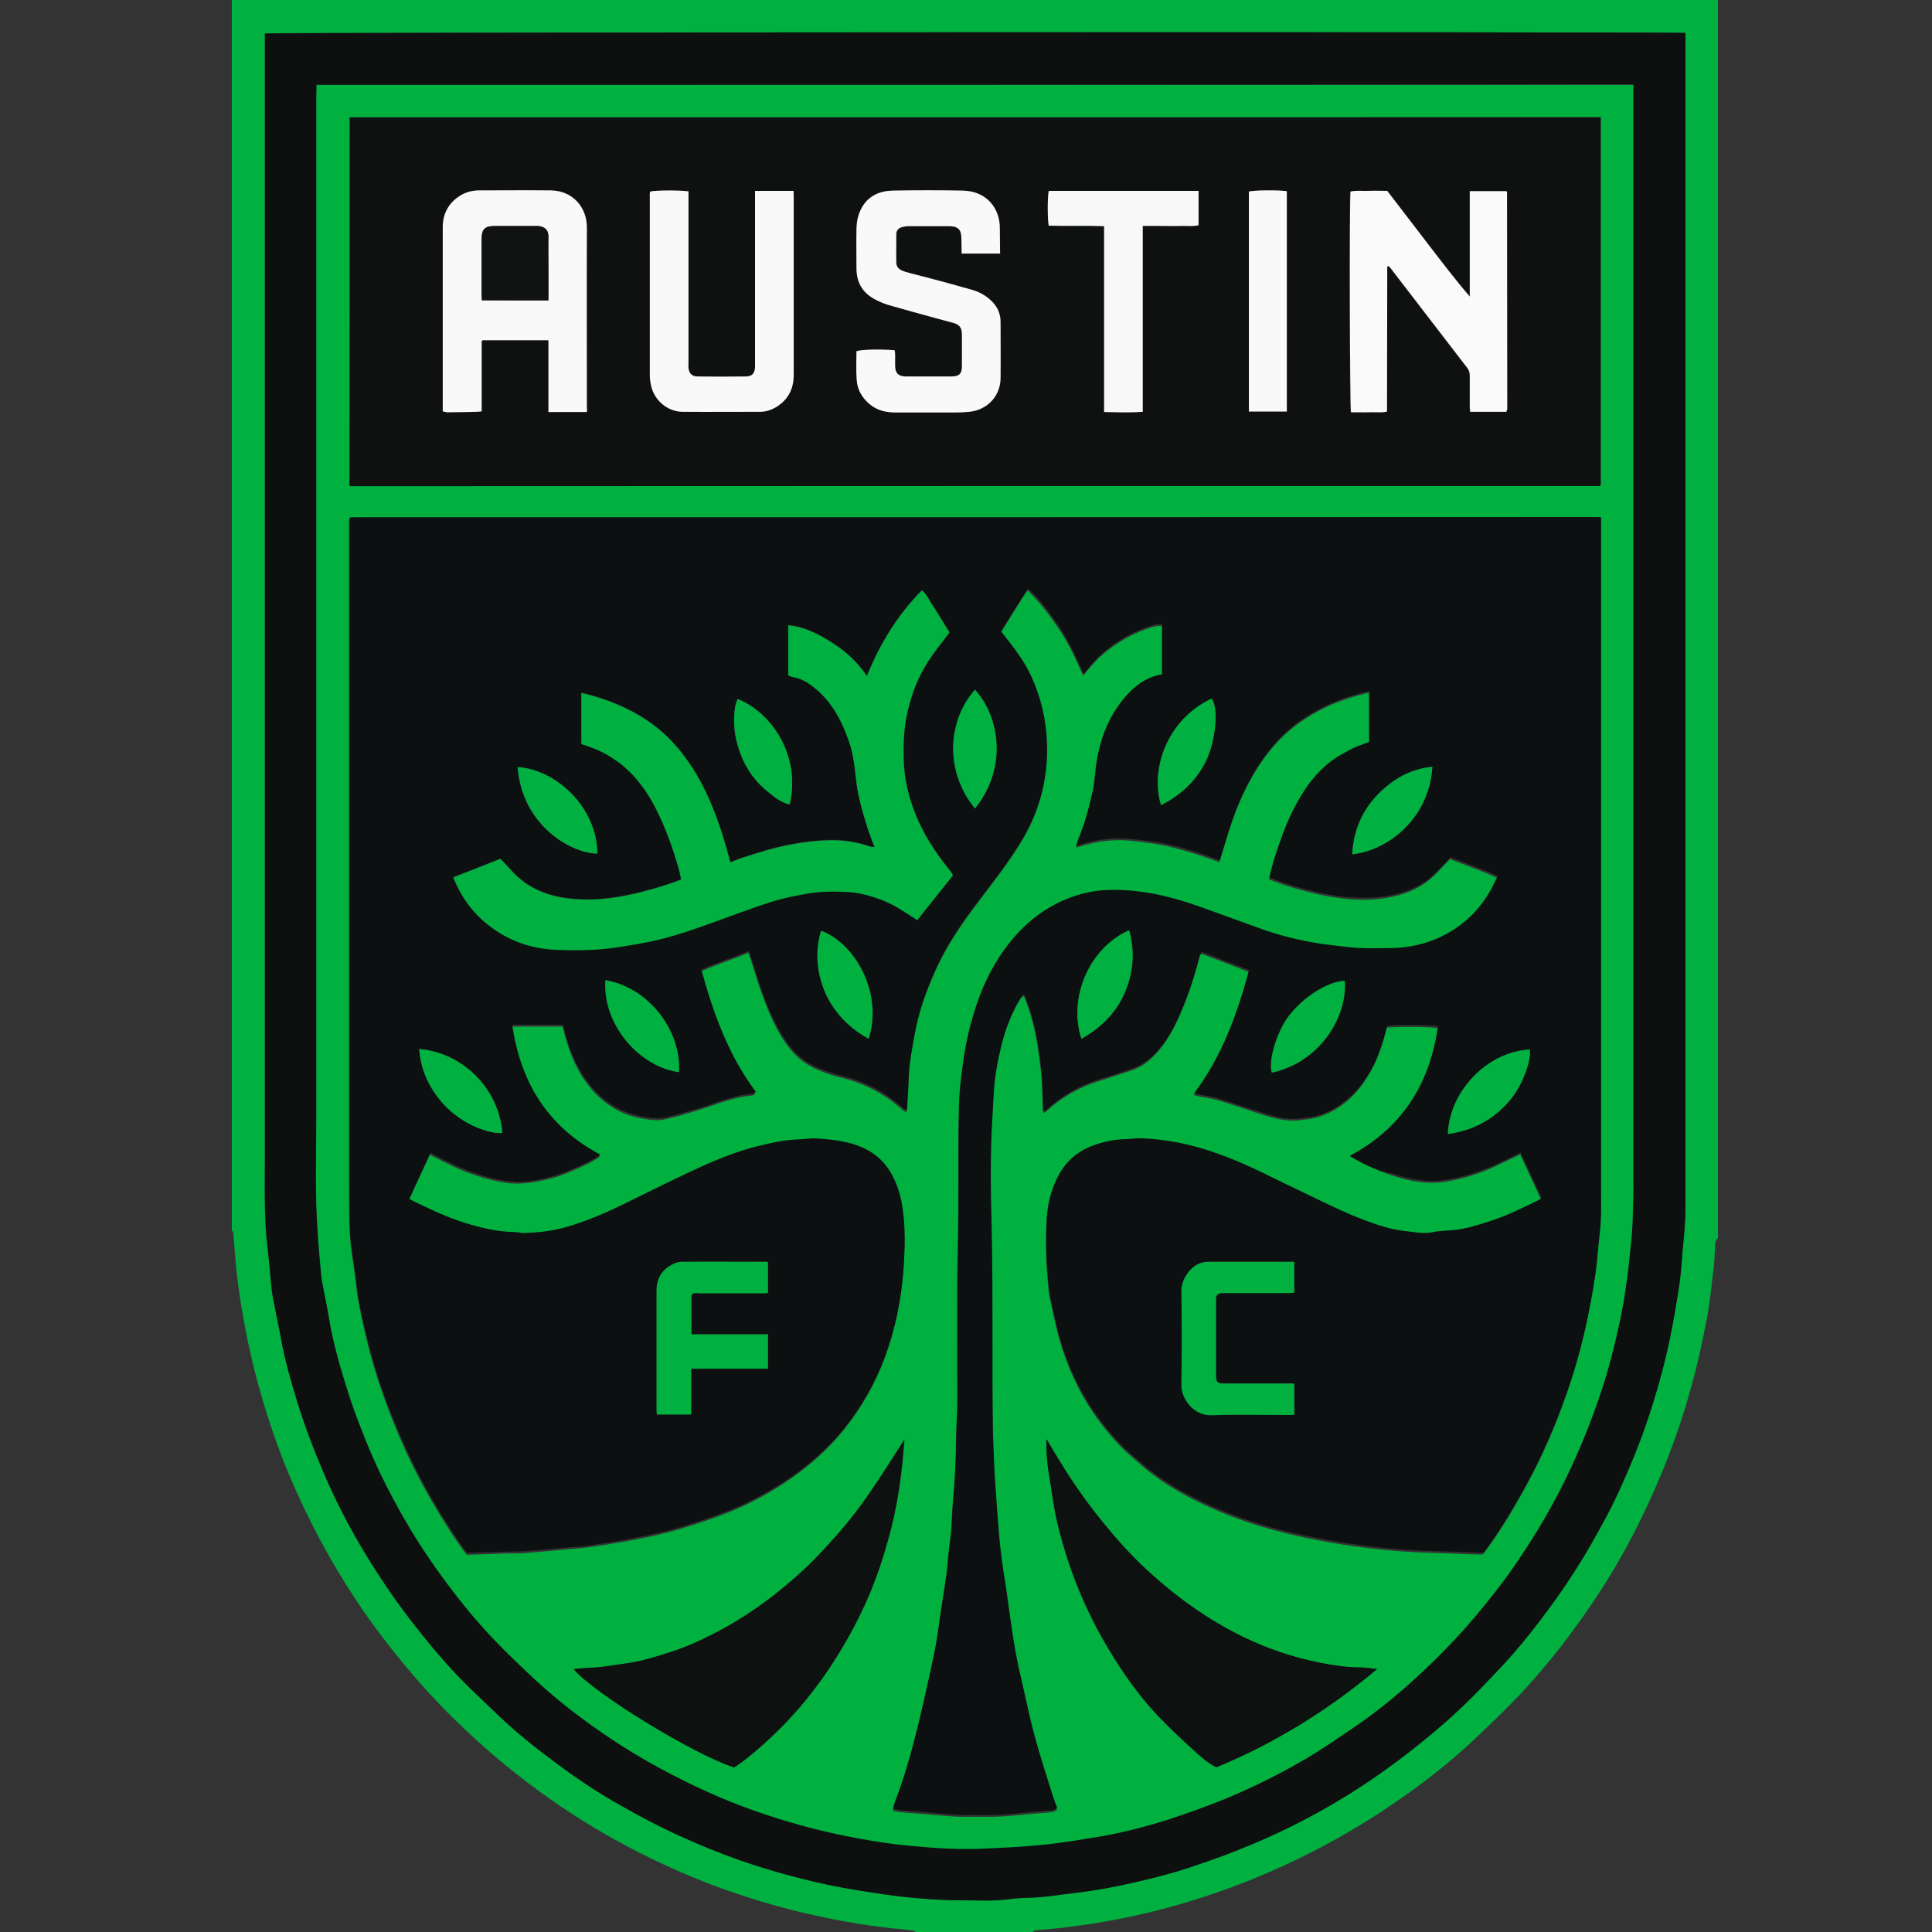 <svg width="50" height="50" viewBox="0 0 50 50" fill="none" xmlns="http://www.w3.org/2000/svg">
<rect x="0" y="0" width="50" height="50" fill="#333333" stroke="none"/>
<g clip-path="url(#clip0)">
<path d="M26.733 50C25.721 50 24.708 50 23.696 50C23.677 49.988 23.659 49.969 23.64 49.963C23.535 49.951 23.424 49.938 23.319 49.926C22.763 49.877 22.22 49.796 21.671 49.691C20.893 49.543 20.133 49.352 19.38 49.111C18.398 48.802 17.453 48.407 16.54 47.944C15.731 47.53 14.953 47.067 14.212 46.542C13.44 45.999 12.718 45.406 12.032 44.758C11.569 44.32 11.131 43.863 10.717 43.381C10.242 42.832 9.803 42.264 9.39 41.671C8.822 40.843 8.322 39.973 7.889 39.071C7.624 38.516 7.377 37.948 7.167 37.361C6.834 36.435 6.568 35.496 6.377 34.533C6.235 33.811 6.123 33.088 6.074 32.36C6.062 32.206 6.049 32.057 6.037 31.903C6.037 31.884 6.012 31.866 6 31.847C6 21.234 6 10.62 6 0C18.818 0 31.642 0 44.46 0C44.46 10.682 44.46 21.357 44.46 32.039C44.392 32.094 44.392 32.175 44.386 32.255C44.374 32.44 44.374 32.625 44.349 32.811C44.3 33.237 44.256 33.663 44.182 34.083C44.071 34.675 43.941 35.268 43.781 35.848C43.441 37.108 42.966 38.318 42.386 39.479C41.99 40.269 41.54 41.023 41.033 41.745C40.508 42.504 39.934 43.221 39.298 43.894C38.94 44.27 38.564 44.628 38.187 44.986C37.539 45.598 36.841 46.147 36.106 46.647C35.297 47.203 34.458 47.691 33.575 48.117C32.686 48.549 31.766 48.907 30.821 49.197C30.179 49.395 29.53 49.555 28.876 49.679C28.487 49.753 28.098 49.815 27.709 49.864C27.407 49.907 27.098 49.926 26.795 49.957C26.771 49.963 26.752 49.988 26.733 50ZM43.62 0.852C43.163 0.821 7.006 0.834 6.852 0.864C6.852 0.939 6.852 1.013 6.852 1.093C6.852 10.743 6.852 20.4 6.852 30.051C6.852 30.81 6.827 31.57 6.926 32.329C6.963 32.625 6.982 32.922 7.013 33.218C7.025 33.329 7.031 33.447 7.056 33.558C7.124 33.922 7.21 34.286 7.272 34.651C7.371 35.206 7.531 35.743 7.692 36.281C7.883 36.904 8.112 37.509 8.371 38.108C8.649 38.763 8.97 39.399 9.334 40.01C9.742 40.701 10.186 41.362 10.68 41.998C11.038 42.461 11.415 42.912 11.816 43.338C12.143 43.69 12.502 44.011 12.847 44.344C13.354 44.832 13.903 45.264 14.471 45.684C14.99 46.067 15.527 46.419 16.083 46.734C16.564 47.005 17.046 47.265 17.552 47.493C18.083 47.734 18.62 47.956 19.17 48.148C19.905 48.401 20.652 48.611 21.411 48.771C21.905 48.876 22.405 48.95 22.905 49.025C23.251 49.074 23.597 49.111 23.943 49.136C24.239 49.16 24.542 49.173 24.838 49.173C25.252 49.173 25.665 49.197 26.085 49.148C26.295 49.123 26.505 49.117 26.715 49.105C27.061 49.092 27.394 49.037 27.734 48.994C28.147 48.944 28.561 48.882 28.969 48.796C29.611 48.66 30.247 48.506 30.87 48.296C31.383 48.129 31.883 47.944 32.377 47.734C33.093 47.438 33.785 47.092 34.452 46.703C35.143 46.302 35.804 45.851 36.44 45.357C36.903 44.999 37.353 44.622 37.779 44.221C38.144 43.881 38.483 43.511 38.829 43.153C39.311 42.64 39.743 42.091 40.157 41.523C40.527 41.016 40.861 40.498 41.175 39.954C41.459 39.467 41.725 38.966 41.953 38.454C42.188 37.935 42.404 37.41 42.589 36.873C42.842 36.139 43.052 35.392 43.213 34.632C43.318 34.15 43.398 33.663 43.466 33.175C43.485 33.064 43.497 32.946 43.503 32.835C43.522 32.65 43.528 32.465 43.546 32.286C43.59 31.934 43.614 31.576 43.614 31.218C43.614 31.032 43.614 30.847 43.614 30.662C43.614 20.789 43.614 10.916 43.614 1.05C43.62 0.994 43.62 0.932 43.62 0.852Z" fill="#00B040"/>
<path d="M43.62 0.852C43.62 0.926 43.62 0.988 43.62 1.056C43.62 10.929 43.62 20.801 43.62 30.668C43.62 30.853 43.62 31.038 43.62 31.224C43.62 31.582 43.59 31.934 43.552 32.292C43.534 32.477 43.528 32.662 43.509 32.841C43.497 32.953 43.484 33.07 43.472 33.181C43.398 33.669 43.318 34.15 43.219 34.638C43.059 35.398 42.849 36.145 42.595 36.879C42.41 37.417 42.194 37.941 41.959 38.46C41.731 38.979 41.459 39.473 41.181 39.96C40.873 40.498 40.533 41.022 40.163 41.529C39.749 42.097 39.317 42.646 38.835 43.159C38.489 43.523 38.15 43.887 37.786 44.227C37.36 44.628 36.909 45.005 36.446 45.363C35.81 45.857 35.149 46.308 34.458 46.709C33.791 47.098 33.093 47.444 32.383 47.74C31.889 47.95 31.383 48.129 30.877 48.302C30.253 48.512 29.617 48.666 28.975 48.802C28.567 48.889 28.154 48.95 27.74 49C27.4 49.037 27.061 49.099 26.721 49.111C26.511 49.117 26.301 49.123 26.091 49.154C25.678 49.21 25.264 49.179 24.844 49.179C24.548 49.179 24.245 49.166 23.949 49.142C23.603 49.117 23.251 49.08 22.912 49.031C22.411 48.956 21.911 48.882 21.417 48.777C20.658 48.611 19.911 48.407 19.176 48.154C18.627 47.962 18.089 47.74 17.558 47.499C17.058 47.271 16.57 47.012 16.089 46.74C15.527 46.425 14.99 46.073 14.477 45.69C13.915 45.277 13.36 44.844 12.854 44.35C12.508 44.017 12.156 43.69 11.822 43.344C11.421 42.918 11.044 42.467 10.686 42.004C10.192 41.368 9.748 40.708 9.34 40.016C8.982 39.405 8.661 38.769 8.377 38.114C8.124 37.515 7.889 36.904 7.698 36.287C7.531 35.749 7.377 35.212 7.278 34.657C7.21 34.292 7.13 33.928 7.062 33.564C7.043 33.453 7.031 33.335 7.019 33.224C6.988 32.928 6.969 32.632 6.932 32.335C6.84 31.576 6.858 30.816 6.858 30.057C6.858 20.406 6.858 10.749 6.858 1.099C6.858 1.025 6.858 0.945 6.858 0.871C7.006 0.834 43.157 0.821 43.62 0.852ZM8.192 2.198C8.192 2.291 8.192 2.371 8.192 2.445C8.192 11.243 8.192 20.048 8.192 28.847C8.192 29.865 8.155 30.884 8.229 31.897C8.254 32.218 8.284 32.545 8.309 32.866C8.315 32.965 8.328 33.07 8.346 33.169C8.402 33.483 8.476 33.798 8.525 34.12C8.63 34.749 8.809 35.367 9.001 35.972C9.149 36.441 9.328 36.898 9.513 37.361C9.797 38.059 10.137 38.719 10.513 39.368C10.828 39.917 11.186 40.442 11.569 40.955C11.958 41.479 12.372 41.98 12.823 42.449C13.168 42.807 13.533 43.153 13.897 43.492C14.169 43.745 14.447 43.986 14.743 44.208C15.354 44.684 15.996 45.122 16.669 45.511C17.237 45.838 17.818 46.135 18.417 46.4C19.065 46.691 19.732 46.925 20.411 47.129C21.244 47.382 22.09 47.555 22.942 47.678C23.319 47.734 23.702 47.765 24.078 47.796C24.387 47.82 24.702 47.833 25.017 47.833C25.27 47.833 25.523 47.82 25.783 47.808C26.036 47.796 26.295 47.789 26.548 47.765C26.814 47.746 27.079 47.722 27.345 47.685C27.684 47.641 28.024 47.586 28.357 47.53C29 47.425 29.629 47.265 30.253 47.067C30.778 46.9 31.296 46.715 31.803 46.499C32.488 46.215 33.155 45.882 33.791 45.505C34.248 45.239 34.68 44.937 35.112 44.641C35.723 44.221 36.291 43.745 36.829 43.239C37.298 42.794 37.748 42.331 38.168 41.837C38.526 41.411 38.866 40.979 39.187 40.522C39.749 39.714 40.243 38.861 40.663 37.966C40.934 37.38 41.175 36.781 41.385 36.169C41.583 35.595 41.743 35.009 41.873 34.416C41.947 34.07 42.021 33.724 42.071 33.372C42.132 32.934 42.182 32.489 42.225 32.051C42.25 31.755 42.256 31.452 42.268 31.156C42.274 30.933 42.274 30.705 42.274 30.483C42.274 23.16 42.274 15.843 42.274 8.521C42.274 6.477 42.274 4.433 42.274 2.383C42.274 2.315 42.274 2.247 42.274 2.18C30.901 2.198 19.559 2.198 8.192 2.198Z" fill="#0E1010"/>
<path d="M8.192 2.198C19.559 2.198 30.901 2.198 42.268 2.198C42.268 2.266 42.268 2.334 42.268 2.402C42.268 4.445 42.268 6.489 42.268 8.539C42.268 15.862 42.268 23.178 42.268 30.501C42.268 30.724 42.275 30.952 42.262 31.174C42.256 31.477 42.25 31.773 42.219 32.07C42.176 32.514 42.133 32.953 42.065 33.391C42.015 33.743 41.947 34.089 41.867 34.434C41.737 35.027 41.577 35.614 41.379 36.188C41.169 36.799 40.928 37.398 40.657 37.985C40.243 38.88 39.743 39.726 39.181 40.541C38.866 40.998 38.52 41.43 38.162 41.856C37.743 42.35 37.298 42.813 36.823 43.258C36.285 43.764 35.717 44.239 35.106 44.659C34.668 44.956 34.236 45.258 33.785 45.523C33.143 45.9 32.482 46.227 31.797 46.518C31.29 46.727 30.772 46.913 30.247 47.086C29.63 47.283 28.994 47.444 28.351 47.549C28.012 47.604 27.678 47.66 27.339 47.703C27.073 47.74 26.808 47.759 26.542 47.783C26.289 47.802 26.036 47.814 25.777 47.827C25.523 47.839 25.264 47.857 25.011 47.851C24.696 47.851 24.387 47.839 24.073 47.814C23.696 47.783 23.313 47.752 22.936 47.697C22.078 47.573 21.232 47.394 20.405 47.147C19.726 46.944 19.059 46.709 18.411 46.419C17.812 46.153 17.231 45.857 16.663 45.53C15.99 45.141 15.354 44.702 14.737 44.227C14.447 43.998 14.163 43.758 13.891 43.511C13.527 43.171 13.162 42.825 12.817 42.467C12.366 41.998 11.952 41.498 11.563 40.973C11.181 40.461 10.829 39.936 10.508 39.386C10.131 38.738 9.791 38.071 9.507 37.38C9.322 36.923 9.143 36.466 8.995 35.99C8.803 35.379 8.624 34.768 8.519 34.138C8.47 33.823 8.396 33.508 8.34 33.187C8.322 33.088 8.309 32.983 8.303 32.885C8.272 32.563 8.241 32.236 8.223 31.915C8.149 30.896 8.186 29.878 8.186 28.865C8.186 20.067 8.186 11.262 8.186 2.463C8.192 2.371 8.192 2.291 8.192 2.198ZM34.933 29.915C35.297 30.137 35.65 30.297 36.026 30.421C36.495 30.575 36.971 30.668 37.465 30.575C37.878 30.501 38.274 30.378 38.656 30.205C38.879 30.1 39.101 29.989 39.342 29.878C39.521 30.267 39.7 30.656 39.885 31.051C39.86 31.069 39.836 31.094 39.811 31.106C39.391 31.304 38.984 31.514 38.539 31.656C38.23 31.755 37.922 31.847 37.601 31.884C37.428 31.903 37.255 31.89 37.088 31.934C36.835 31.995 36.588 31.94 36.347 31.909C36.026 31.872 35.717 31.773 35.415 31.668C34.773 31.44 34.174 31.125 33.562 30.835C33.18 30.656 32.803 30.458 32.414 30.279C31.809 30.001 31.192 29.76 30.537 29.631C30.204 29.563 29.864 29.52 29.518 29.507C29.37 29.501 29.228 29.532 29.08 29.532C28.802 29.538 28.537 29.6 28.284 29.692C27.876 29.834 27.573 30.1 27.37 30.489C27.203 30.816 27.11 31.168 27.086 31.526C27.049 32.1 27.067 32.675 27.123 33.249C27.135 33.36 27.141 33.477 27.166 33.589C27.221 33.866 27.283 34.144 27.351 34.422C27.524 35.107 27.783 35.756 28.16 36.361C28.401 36.744 28.679 37.102 28.994 37.429C29.173 37.614 29.37 37.769 29.561 37.941C29.907 38.238 30.284 38.485 30.685 38.701C31.506 39.145 32.377 39.46 33.291 39.683C33.945 39.843 34.6 39.96 35.267 40.047C35.643 40.096 36.026 40.133 36.403 40.158C36.755 40.183 37.107 40.189 37.452 40.201C37.755 40.214 38.064 40.226 38.354 40.232C38.379 40.22 38.391 40.214 38.397 40.207C38.422 40.176 38.44 40.146 38.465 40.115C38.873 39.559 39.218 38.972 39.545 38.367C39.934 37.639 40.262 36.886 40.533 36.101C40.756 35.472 40.935 34.823 41.071 34.169C41.145 33.823 41.206 33.471 41.262 33.125C41.299 32.866 41.318 32.607 41.348 32.347C41.373 32.107 41.404 31.866 41.416 31.625C41.429 31.409 41.422 31.187 41.422 30.971C41.422 25.179 41.422 19.381 41.422 13.59C41.422 13.54 41.422 13.491 41.422 13.435C41.379 13.429 41.355 13.429 41.33 13.429C30.574 13.429 19.818 13.429 9.063 13.435C9.056 13.435 9.05 13.441 9.05 13.448C9.044 13.454 9.038 13.454 9.032 13.466C9.032 13.528 9.032 13.602 9.032 13.67C9.032 19.289 9.032 24.913 9.032 30.532C9.032 30.896 9.032 31.261 9.038 31.631C9.044 31.829 9.056 32.026 9.075 32.224C9.118 32.576 9.18 32.928 9.217 33.28C9.26 33.663 9.341 34.039 9.427 34.416C9.581 35.095 9.779 35.762 10.026 36.41C10.297 37.133 10.612 37.843 10.989 38.522C11.261 39.016 11.557 39.504 11.878 39.967C11.94 40.059 12.014 40.152 12.076 40.238C12.471 40.226 12.854 40.214 13.236 40.201C13.348 40.201 13.453 40.207 13.564 40.195C13.965 40.164 14.36 40.127 14.755 40.09C14.91 40.078 15.058 40.065 15.212 40.047C15.527 40.004 15.836 39.954 16.151 39.899C16.546 39.825 16.947 39.751 17.336 39.645C17.762 39.528 18.182 39.392 18.602 39.238C19.195 39.022 19.757 38.738 20.282 38.392C20.874 38.003 21.411 37.54 21.856 36.984C22.294 36.435 22.64 35.83 22.887 35.169C23.165 34.422 23.319 33.644 23.375 32.854C23.412 32.354 23.424 31.847 23.35 31.341C23.301 31.014 23.214 30.699 23.048 30.409C22.875 30.112 22.634 29.902 22.325 29.754C21.942 29.575 21.535 29.538 21.121 29.513C20.954 29.501 20.794 29.532 20.627 29.538C20.319 29.544 20.022 29.612 19.726 29.68C19.065 29.828 18.448 30.088 17.843 30.378C17.244 30.656 16.657 30.952 16.064 31.242C15.589 31.471 15.107 31.674 14.601 31.816C14.261 31.909 13.916 31.952 13.57 31.958C13.477 31.958 13.379 31.934 13.286 31.934C12.903 31.928 12.533 31.841 12.168 31.742C11.711 31.613 11.279 31.415 10.847 31.211C10.754 31.168 10.668 31.119 10.575 31.076C10.761 30.668 10.946 30.279 11.125 29.884C11.193 29.921 11.242 29.946 11.292 29.97C11.625 30.143 11.958 30.304 12.316 30.421C12.613 30.52 12.909 30.594 13.218 30.625C13.576 30.656 13.928 30.581 14.274 30.495C14.601 30.409 14.904 30.261 15.206 30.125C15.311 30.075 15.41 30.007 15.527 29.933C14.15 29.205 13.459 28.05 13.243 26.568C13.687 26.568 14.126 26.568 14.558 26.568C14.576 26.648 14.595 26.716 14.613 26.778C14.718 27.167 14.86 27.538 15.076 27.877C15.286 28.204 15.546 28.476 15.885 28.68C16.169 28.853 16.478 28.933 16.799 28.976C16.929 28.995 17.071 29.001 17.201 28.97C17.491 28.908 17.775 28.822 18.059 28.735C18.522 28.593 18.973 28.39 19.466 28.353C19.491 28.353 19.516 28.322 19.547 28.303C18.837 27.352 18.448 26.278 18.139 25.142C18.547 24.957 18.96 24.833 19.368 24.66C19.386 24.722 19.405 24.765 19.423 24.815C19.497 25.055 19.571 25.296 19.652 25.537C19.831 26.056 20.028 26.562 20.343 27.013C20.559 27.322 20.831 27.55 21.177 27.692C21.368 27.772 21.566 27.84 21.77 27.89C22.381 28.038 22.918 28.322 23.381 28.748C23.399 28.76 23.424 28.766 23.455 28.785C23.461 28.742 23.461 28.711 23.467 28.68C23.48 28.439 23.492 28.198 23.505 27.957C23.517 27.581 23.591 27.216 23.653 26.846C23.758 26.247 23.955 25.685 24.202 25.136C24.492 24.488 24.894 23.907 25.32 23.345C25.715 22.82 26.122 22.308 26.456 21.746C26.814 21.147 27.018 20.499 27.073 19.807C27.104 19.406 27.086 19.005 27.012 18.61C26.907 18.035 26.709 17.498 26.369 17.017C26.221 16.8 26.055 16.603 25.894 16.387C26.116 16.029 26.338 15.664 26.592 15.281C26.931 15.602 27.184 15.954 27.431 16.319C27.672 16.683 27.851 17.078 28.03 17.486C28.178 17.319 28.302 17.159 28.45 17.017C28.796 16.702 29.191 16.455 29.63 16.294C29.765 16.245 29.913 16.189 30.068 16.201C30.068 16.64 30.068 17.066 30.068 17.498C29.741 17.554 29.469 17.714 29.241 17.943C28.703 18.486 28.45 19.153 28.351 19.9C28.327 20.116 28.314 20.332 28.265 20.542C28.166 20.974 28.055 21.4 27.876 21.808C27.864 21.845 27.857 21.882 27.851 21.937C28.271 21.802 28.672 21.727 29.086 21.746C29.296 21.752 29.5 21.789 29.71 21.814C30.198 21.869 30.661 22.012 31.124 22.16C31.272 22.209 31.414 22.265 31.556 22.314C31.655 21.987 31.747 21.666 31.852 21.357C32.019 20.869 32.223 20.4 32.494 19.956C32.772 19.505 33.106 19.103 33.526 18.782C34.087 18.356 34.723 18.085 35.427 17.93C35.427 18.375 35.427 18.813 35.427 19.252C35.291 19.301 35.168 19.338 35.044 19.394C34.915 19.449 34.791 19.517 34.674 19.591C34.106 19.925 33.748 20.437 33.458 21.005C33.26 21.394 33.118 21.808 32.982 22.221C32.927 22.394 32.889 22.573 32.84 22.759C33.118 22.87 33.39 22.956 33.661 23.03C34.075 23.148 34.495 23.234 34.927 23.271C35.297 23.302 35.662 23.29 36.032 23.209C36.458 23.117 36.835 22.944 37.15 22.629C37.273 22.506 37.397 22.37 37.526 22.234C37.928 22.394 38.348 22.536 38.749 22.722C38.681 22.851 38.632 22.969 38.57 23.08C38.397 23.395 38.175 23.679 37.891 23.901C37.329 24.358 36.674 24.58 35.958 24.586C35.588 24.586 35.217 24.605 34.847 24.555C34.624 24.531 34.408 24.506 34.186 24.475C33.661 24.395 33.143 24.265 32.643 24.092C32.081 23.895 31.525 23.685 30.963 23.487C30.241 23.234 29.506 23.067 28.728 23.08C28.425 23.086 28.135 23.135 27.851 23.222C27.073 23.469 26.474 23.95 25.999 24.599C25.628 25.099 25.381 25.661 25.196 26.253C25.067 26.673 24.974 27.093 24.918 27.531C24.869 27.89 24.826 28.248 24.814 28.612C24.783 29.847 24.814 31.082 24.783 32.316C24.752 33.638 24.77 34.959 24.77 36.281C24.77 36.608 24.745 36.929 24.739 37.256C24.733 37.793 24.709 38.324 24.659 38.861C24.634 39.127 24.628 39.398 24.61 39.664C24.61 39.683 24.61 39.701 24.604 39.72C24.579 39.911 24.554 40.096 24.536 40.288C24.517 40.442 24.511 40.59 24.492 40.745C24.449 41.059 24.394 41.368 24.35 41.683C24.295 42.041 24.258 42.399 24.184 42.751C24.054 43.381 23.918 44.011 23.764 44.641C23.597 45.32 23.412 45.999 23.159 46.653C23.134 46.715 23.122 46.783 23.103 46.863C23.183 46.876 23.251 46.894 23.319 46.9C23.505 46.919 23.69 46.931 23.869 46.944C24.14 46.968 24.412 46.993 24.684 47.011C24.863 47.024 25.042 47.018 25.221 47.018C25.443 47.018 25.672 47.024 25.894 47.011C26.16 46.999 26.425 46.968 26.691 46.944C26.863 46.931 27.03 46.919 27.203 46.9C27.252 46.894 27.296 46.87 27.351 46.851C27.308 46.721 27.259 46.604 27.221 46.487C27.067 45.993 26.907 45.499 26.771 44.999C26.66 44.603 26.579 44.202 26.487 43.801C26.406 43.455 26.332 43.109 26.264 42.764C26.203 42.418 26.153 42.066 26.104 41.714C26.073 41.504 26.048 41.3 26.017 41.09C25.987 40.856 25.943 40.627 25.913 40.399C25.882 40.164 25.857 39.929 25.838 39.701C25.808 39.337 25.783 38.979 25.758 38.614C25.746 38.417 25.727 38.219 25.721 38.022C25.709 37.688 25.69 37.361 25.684 37.028C25.659 35.317 25.69 33.607 25.653 31.897C25.628 30.921 25.61 29.939 25.672 28.958C25.684 28.735 25.696 28.513 25.709 28.291C25.733 27.883 25.808 27.488 25.906 27.093C26.005 26.686 26.153 26.297 26.363 25.926C26.394 25.877 26.431 25.827 26.468 25.784C26.493 25.796 26.499 25.796 26.505 25.803C26.771 26.432 26.869 27.105 26.944 27.778C26.974 28.093 26.974 28.414 26.987 28.735C26.987 28.754 26.999 28.779 27.012 28.803C27.042 28.785 27.061 28.779 27.073 28.766C27.475 28.396 27.931 28.137 28.45 27.976C28.747 27.883 29.037 27.785 29.333 27.686C29.555 27.605 29.734 27.463 29.895 27.297C30.198 26.982 30.395 26.593 30.568 26.192C30.765 25.729 30.92 25.247 31.043 24.753C31.05 24.728 31.08 24.704 31.099 24.685C31.506 24.839 31.908 24.994 32.315 25.154C32.007 26.297 31.611 27.377 30.895 28.34C30.957 28.359 31 28.371 31.037 28.377C31.185 28.408 31.34 28.421 31.482 28.464C31.821 28.562 32.155 28.68 32.494 28.791C32.84 28.902 33.18 29.019 33.55 29.001C33.637 28.995 33.723 28.976 33.816 28.97C34.044 28.945 34.266 28.871 34.464 28.766C34.921 28.526 35.248 28.149 35.495 27.692C35.68 27.346 35.798 26.97 35.89 26.593C36.285 26.562 37.082 26.574 37.205 26.611C37.002 28.038 36.31 29.186 34.933 29.915ZM9.05 3.038C9.05 6.224 9.05 9.397 9.05 12.577C9.106 12.577 9.149 12.577 9.192 12.577C19.93 12.577 30.661 12.577 41.398 12.571C41.404 12.571 41.41 12.565 41.416 12.559C41.422 12.552 41.429 12.552 41.429 12.546C41.429 9.373 41.429 6.205 41.429 3.032C30.623 3.038 19.843 3.038 9.05 3.038ZM35.637 43.196C35.489 43.177 35.372 43.153 35.254 43.159C34.871 43.159 34.495 43.097 34.118 43.029C33.439 42.893 32.791 42.671 32.167 42.368C31.723 42.152 31.297 41.899 30.889 41.615C30.401 41.276 29.951 40.893 29.518 40.485C29.16 40.146 28.839 39.775 28.53 39.392C28.117 38.886 27.74 38.349 27.401 37.787C27.302 37.62 27.203 37.447 27.079 37.25C27.073 37.602 27.104 37.91 27.154 38.219C27.221 38.614 27.265 39.01 27.357 39.398C27.555 40.238 27.839 41.047 28.222 41.825C28.407 42.208 28.623 42.578 28.845 42.937C29.173 43.461 29.543 43.961 29.963 44.406C30.29 44.752 30.636 45.073 30.988 45.388C31.136 45.523 31.297 45.653 31.476 45.74C32.235 45.431 32.945 45.06 33.637 44.641C34.334 44.215 34.995 43.739 35.637 43.196ZM23.406 37.256C23.091 37.75 22.801 38.213 22.492 38.664C22.103 39.232 21.652 39.757 21.177 40.257C20.831 40.615 20.46 40.948 20.065 41.257C19.559 41.658 19.022 42.004 18.448 42.294C18.09 42.473 17.725 42.64 17.349 42.757C16.966 42.881 16.577 42.998 16.175 43.054C15.885 43.091 15.601 43.153 15.305 43.159C15.151 43.165 15.002 43.183 14.848 43.196C15.391 43.832 17.966 45.406 19.003 45.74C19.201 45.61 19.386 45.462 19.571 45.307C20.022 44.918 20.442 44.499 20.825 44.035C21.134 43.665 21.411 43.27 21.671 42.856C21.979 42.356 22.257 41.831 22.492 41.288C22.689 40.825 22.85 40.343 22.986 39.855C23.109 39.411 23.202 38.96 23.276 38.503C23.307 38.293 23.332 38.077 23.356 37.861C23.375 37.67 23.387 37.478 23.406 37.256Z" fill="#00B140"/>
<path d="M34.933 29.915C36.304 29.186 37.002 28.038 37.218 26.562C37.094 26.525 36.298 26.519 35.903 26.544C35.804 26.92 35.693 27.297 35.507 27.643C35.26 28.093 34.933 28.47 34.476 28.717C34.279 28.822 34.056 28.902 33.828 28.921C33.742 28.927 33.655 28.952 33.562 28.952C33.192 28.976 32.852 28.853 32.507 28.742C32.167 28.637 31.834 28.519 31.494 28.415C31.352 28.371 31.198 28.359 31.049 28.328C31.006 28.322 30.969 28.303 30.907 28.291C31.624 27.334 32.019 26.247 32.328 25.105C31.92 24.951 31.519 24.796 31.111 24.636C31.093 24.66 31.062 24.679 31.056 24.704C30.932 25.198 30.778 25.679 30.58 26.142C30.413 26.544 30.216 26.926 29.907 27.247C29.747 27.414 29.568 27.556 29.345 27.637C29.055 27.741 28.759 27.84 28.462 27.927C27.944 28.087 27.487 28.353 27.086 28.717C27.073 28.729 27.055 28.735 27.024 28.754C27.012 28.729 26.999 28.711 26.999 28.686C26.987 28.365 26.987 28.044 26.956 27.729C26.888 27.056 26.783 26.389 26.517 25.753C26.517 25.747 26.505 25.747 26.48 25.735C26.45 25.778 26.406 25.827 26.375 25.877C26.166 26.241 26.017 26.63 25.919 27.044C25.82 27.439 25.746 27.834 25.721 28.242C25.709 28.464 25.696 28.686 25.684 28.908C25.622 29.884 25.641 30.866 25.666 31.847C25.703 33.558 25.672 35.268 25.696 36.978C25.703 37.312 25.721 37.639 25.733 37.972C25.739 38.17 25.758 38.367 25.77 38.565C25.795 38.929 25.82 39.288 25.851 39.652C25.869 39.886 25.894 40.121 25.925 40.349C25.956 40.584 25.993 40.813 26.03 41.041C26.061 41.251 26.085 41.455 26.116 41.665C26.166 42.017 26.215 42.368 26.277 42.714C26.338 43.06 26.419 43.406 26.499 43.752C26.592 44.153 26.672 44.554 26.783 44.949C26.919 45.45 27.079 45.944 27.234 46.437C27.271 46.555 27.32 46.678 27.363 46.802C27.308 46.82 27.265 46.851 27.215 46.851C27.042 46.87 26.876 46.882 26.703 46.894C26.437 46.919 26.172 46.95 25.906 46.962C25.684 46.975 25.456 46.968 25.233 46.968C25.054 46.968 24.875 46.975 24.696 46.962C24.424 46.944 24.153 46.919 23.881 46.894C23.696 46.882 23.511 46.864 23.331 46.851C23.264 46.845 23.196 46.826 23.115 46.814C23.134 46.734 23.146 46.666 23.171 46.604C23.424 45.95 23.609 45.27 23.776 44.591C23.924 43.968 24.066 43.338 24.196 42.702C24.27 42.35 24.307 41.992 24.363 41.634C24.412 41.319 24.462 41.01 24.505 40.695C24.523 40.547 24.529 40.393 24.548 40.238C24.566 40.047 24.591 39.862 24.616 39.67C24.616 39.652 24.622 39.633 24.622 39.615C24.64 39.349 24.647 39.078 24.671 38.812C24.721 38.281 24.745 37.744 24.752 37.207C24.752 36.88 24.782 36.558 24.782 36.231C24.789 34.91 24.764 33.589 24.795 32.267C24.826 31.032 24.795 29.797 24.826 28.563C24.832 28.204 24.881 27.84 24.931 27.482C24.986 27.05 25.085 26.624 25.209 26.204C25.388 25.611 25.641 25.056 26.011 24.549C26.487 23.901 27.086 23.419 27.863 23.172C28.148 23.08 28.438 23.037 28.74 23.03C29.512 23.018 30.253 23.185 30.975 23.438C31.537 23.636 32.093 23.845 32.655 24.043C33.155 24.222 33.667 24.346 34.198 24.426C34.421 24.457 34.637 24.481 34.859 24.506C35.23 24.555 35.6 24.537 35.971 24.537C36.693 24.531 37.347 24.308 37.903 23.852C38.181 23.623 38.403 23.345 38.582 23.03C38.644 22.919 38.693 22.802 38.761 22.672C38.354 22.487 37.94 22.339 37.539 22.184C37.409 22.32 37.286 22.456 37.162 22.58C36.853 22.895 36.477 23.067 36.045 23.16C35.68 23.24 35.31 23.247 34.939 23.222C34.513 23.191 34.087 23.098 33.674 22.981C33.402 22.907 33.13 22.82 32.852 22.709C32.902 22.524 32.939 22.345 32.994 22.172C33.13 21.759 33.272 21.345 33.47 20.956C33.76 20.388 34.118 19.875 34.686 19.542C34.81 19.474 34.927 19.406 35.057 19.344C35.18 19.289 35.304 19.252 35.44 19.202C35.44 18.77 35.44 18.332 35.44 17.881C34.742 18.041 34.106 18.307 33.538 18.733C33.118 19.054 32.785 19.456 32.507 19.906C32.235 20.345 32.031 20.814 31.864 21.308C31.76 21.616 31.673 21.938 31.568 22.265C31.426 22.215 31.278 22.16 31.136 22.11C30.673 21.956 30.21 21.82 29.722 21.765C29.512 21.74 29.308 21.709 29.098 21.697C28.685 21.678 28.277 21.752 27.863 21.888C27.876 21.839 27.876 21.796 27.888 21.759C28.067 21.351 28.178 20.925 28.277 20.493C28.327 20.283 28.339 20.067 28.364 19.851C28.456 19.11 28.716 18.437 29.253 17.893C29.481 17.665 29.753 17.504 30.08 17.449C30.08 17.017 30.08 16.591 30.08 16.152C29.92 16.14 29.778 16.195 29.642 16.245C29.203 16.405 28.808 16.652 28.462 16.967C28.314 17.103 28.191 17.264 28.043 17.436C27.863 17.029 27.684 16.634 27.444 16.27C27.203 15.905 26.95 15.547 26.604 15.232C26.351 15.609 26.128 15.973 25.906 16.337C26.073 16.553 26.233 16.751 26.382 16.967C26.715 17.449 26.913 17.986 27.024 18.56C27.098 18.962 27.116 19.363 27.086 19.758C27.03 20.45 26.826 21.098 26.468 21.697C26.135 22.265 25.727 22.777 25.332 23.296C24.906 23.858 24.505 24.438 24.215 25.087C23.968 25.636 23.77 26.198 23.665 26.797C23.597 27.167 23.529 27.532 23.517 27.908C23.511 28.149 23.492 28.39 23.48 28.631C23.48 28.661 23.474 28.692 23.467 28.735C23.436 28.717 23.412 28.711 23.393 28.698C22.93 28.272 22.393 27.988 21.782 27.84C21.578 27.791 21.38 27.723 21.189 27.643C20.843 27.501 20.572 27.272 20.355 26.963C20.041 26.513 19.843 26.006 19.664 25.488C19.584 25.247 19.51 25.006 19.436 24.765C19.423 24.716 19.405 24.673 19.38 24.611C18.972 24.784 18.559 24.907 18.151 25.093C18.46 26.223 18.849 27.303 19.559 28.254C19.528 28.272 19.503 28.303 19.479 28.303C18.985 28.34 18.54 28.544 18.071 28.686C17.787 28.773 17.503 28.853 17.213 28.921C17.083 28.952 16.941 28.945 16.811 28.927C16.49 28.884 16.182 28.803 15.898 28.631C15.558 28.427 15.299 28.155 15.089 27.828C14.873 27.488 14.725 27.118 14.626 26.729C14.607 26.661 14.589 26.593 14.57 26.519C14.138 26.519 13.7 26.519 13.255 26.519C13.471 28.001 14.163 29.155 15.54 29.884C15.422 29.958 15.323 30.026 15.218 30.075C14.916 30.211 14.613 30.359 14.286 30.446C13.94 30.538 13.595 30.613 13.23 30.576C12.922 30.551 12.619 30.471 12.329 30.372C11.971 30.254 11.637 30.094 11.304 29.921C11.255 29.896 11.205 29.872 11.137 29.835C10.952 30.236 10.773 30.625 10.588 31.026C10.68 31.076 10.767 31.119 10.859 31.162C11.285 31.366 11.718 31.563 12.181 31.693C12.545 31.798 12.915 31.878 13.298 31.884C13.391 31.884 13.49 31.915 13.582 31.909C13.934 31.897 14.274 31.86 14.613 31.767C15.12 31.625 15.607 31.421 16.077 31.193C16.669 30.903 17.262 30.606 17.855 30.328C18.46 30.044 19.077 29.779 19.738 29.631C20.034 29.563 20.331 29.495 20.64 29.489C20.806 29.483 20.973 29.452 21.134 29.464C21.547 29.489 21.955 29.532 22.337 29.705C22.646 29.847 22.893 30.063 23.06 30.359C23.227 30.65 23.319 30.965 23.362 31.292C23.436 31.798 23.418 32.304 23.387 32.804C23.331 33.595 23.177 34.373 22.899 35.12C22.652 35.781 22.307 36.379 21.868 36.935C21.424 37.497 20.887 37.954 20.294 38.343C19.769 38.689 19.207 38.973 18.614 39.189C18.201 39.337 17.775 39.479 17.349 39.596C16.96 39.701 16.558 39.775 16.163 39.849C15.854 39.911 15.54 39.954 15.225 39.998C15.076 40.022 14.922 40.028 14.768 40.041C14.373 40.078 13.971 40.115 13.576 40.146C13.465 40.152 13.36 40.146 13.249 40.152C12.866 40.164 12.483 40.177 12.088 40.189C12.02 40.096 11.952 40.01 11.89 39.917C11.569 39.448 11.273 38.966 11.001 38.472C10.631 37.793 10.316 37.089 10.038 36.361C9.791 35.706 9.594 35.04 9.439 34.367C9.353 33.99 9.266 33.613 9.229 33.23C9.192 32.879 9.131 32.527 9.087 32.175C9.063 31.977 9.05 31.779 9.05 31.582C9.044 31.218 9.044 30.853 9.044 30.483C9.044 24.864 9.044 19.239 9.044 13.621C9.044 13.553 9.044 13.479 9.044 13.417C9.056 13.405 9.063 13.405 9.063 13.398C9.069 13.392 9.075 13.386 9.075 13.386C19.831 13.386 30.586 13.386 41.342 13.38C41.367 13.38 41.392 13.386 41.435 13.386C41.435 13.442 41.435 13.491 41.435 13.54C41.435 19.332 41.435 25.13 41.435 30.921C41.435 31.137 41.441 31.36 41.429 31.576C41.416 31.817 41.385 32.057 41.361 32.298C41.336 32.557 41.318 32.817 41.274 33.076C41.219 33.428 41.157 33.774 41.083 34.12C40.947 34.774 40.768 35.422 40.546 36.052C40.274 36.83 39.947 37.59 39.558 38.318C39.23 38.923 38.885 39.516 38.477 40.066C38.453 40.096 38.434 40.127 38.409 40.158C38.403 40.17 38.391 40.17 38.366 40.183C38.07 40.17 37.767 40.164 37.465 40.152C37.113 40.14 36.761 40.133 36.415 40.109C36.038 40.084 35.656 40.047 35.279 39.998C34.612 39.911 33.958 39.788 33.303 39.633C32.395 39.411 31.519 39.096 30.698 38.652C30.302 38.435 29.92 38.195 29.574 37.892C29.382 37.725 29.179 37.565 29.006 37.38C28.691 37.052 28.413 36.7 28.172 36.312C27.796 35.713 27.53 35.064 27.363 34.373C27.296 34.095 27.24 33.817 27.178 33.539C27.154 33.428 27.147 33.311 27.135 33.2C27.079 32.625 27.061 32.051 27.098 31.477C27.123 31.119 27.215 30.767 27.382 30.44C27.586 30.051 27.888 29.791 28.296 29.643C28.555 29.55 28.814 29.489 29.092 29.483C29.24 29.483 29.382 29.452 29.531 29.458C29.87 29.47 30.21 29.514 30.549 29.581C31.204 29.717 31.821 29.952 32.426 30.23C32.809 30.409 33.192 30.606 33.575 30.785C34.186 31.076 34.791 31.39 35.427 31.619C35.73 31.73 36.038 31.823 36.359 31.86C36.6 31.884 36.847 31.94 37.1 31.884C37.267 31.847 37.44 31.854 37.613 31.835C37.934 31.804 38.243 31.705 38.551 31.607C38.996 31.465 39.41 31.255 39.823 31.057C39.848 31.045 39.873 31.02 39.897 31.002C39.712 30.606 39.533 30.217 39.354 29.828C39.113 29.946 38.891 30.057 38.669 30.156C38.286 30.328 37.891 30.452 37.477 30.526C36.983 30.619 36.508 30.526 36.038 30.372C35.656 30.304 35.297 30.137 34.933 29.915ZM22.634 21.925C22.584 21.913 22.566 21.913 22.547 21.907C22.202 21.789 21.843 21.728 21.485 21.734C21.158 21.74 20.831 21.777 20.504 21.839C20.047 21.919 19.608 22.061 19.17 22.203C19.084 22.234 18.997 22.271 18.904 22.308C18.83 22.055 18.769 21.82 18.695 21.586C18.503 20.987 18.269 20.406 17.929 19.875C17.608 19.375 17.219 18.943 16.719 18.616C16.25 18.307 15.731 18.103 15.188 17.955C15.144 17.943 15.095 17.937 15.046 17.924C15.046 18.375 15.046 18.807 15.046 19.239C15.07 19.245 15.083 19.258 15.101 19.264C15.595 19.412 16.021 19.672 16.373 20.042C16.626 20.308 16.824 20.61 16.984 20.937C17.237 21.444 17.429 21.975 17.577 22.518C17.596 22.592 17.608 22.672 17.626 22.753C17.299 22.888 16.978 22.981 16.651 23.061C16.28 23.16 15.91 23.228 15.533 23.259C15.243 23.284 14.947 23.277 14.657 23.234C14.119 23.16 13.656 22.962 13.28 22.567C13.168 22.45 13.064 22.339 12.952 22.215C12.545 22.376 12.144 22.537 11.73 22.697C11.946 23.216 12.249 23.636 12.681 23.963C13.175 24.339 13.743 24.531 14.354 24.568C14.922 24.599 15.49 24.586 16.052 24.494C16.317 24.451 16.589 24.407 16.855 24.352C17.404 24.234 17.935 24.049 18.466 23.858C18.96 23.679 19.448 23.494 19.948 23.333C20.25 23.234 20.572 23.172 20.887 23.117C21.232 23.055 21.584 23.061 21.936 23.074C22.066 23.08 22.202 23.098 22.331 23.129C22.696 23.216 23.047 23.352 23.362 23.561C23.486 23.648 23.616 23.728 23.739 23.802C24.048 23.413 24.35 23.03 24.659 22.648C24.647 22.617 24.634 22.592 24.616 22.561C24.604 22.543 24.585 22.524 24.566 22.499C24.215 22.055 23.906 21.586 23.69 21.055C23.511 20.604 23.399 20.135 23.387 19.653C23.375 19.289 23.387 18.931 23.455 18.566C23.548 18.048 23.727 17.566 24.011 17.122C24.177 16.862 24.375 16.621 24.573 16.356C24.505 16.245 24.431 16.121 24.35 15.998C24.27 15.874 24.202 15.745 24.116 15.627C24.035 15.51 23.986 15.368 23.856 15.269C23.233 15.905 22.776 16.64 22.436 17.486C22.183 17.115 21.887 16.85 21.541 16.628C21.195 16.405 20.831 16.214 20.399 16.171C20.399 16.615 20.399 17.041 20.399 17.467C20.448 17.486 20.497 17.504 20.541 17.517C20.714 17.548 20.862 17.634 21.004 17.733C21.492 18.091 21.763 18.591 21.961 19.147C22.072 19.462 22.115 19.801 22.152 20.135C22.195 20.573 22.319 20.993 22.449 21.407C22.498 21.579 22.566 21.74 22.634 21.925ZM17.892 33.521C17.948 33.447 18.015 33.465 18.077 33.465C18.627 33.465 19.176 33.465 19.732 33.465C19.781 33.465 19.831 33.459 19.88 33.459C19.88 33.187 19.88 32.928 19.88 32.669C19.862 32.662 19.849 32.65 19.837 32.65C19.108 32.65 18.38 32.65 17.645 32.65C17.571 32.65 17.491 32.675 17.429 32.706C17.151 32.848 16.997 33.064 16.997 33.385C16.997 34.428 16.997 35.472 16.997 36.515C16.997 36.546 17.003 36.577 17.009 36.602C17.305 36.602 17.589 36.602 17.892 36.602C17.892 36.206 17.892 35.818 17.892 35.416C18.565 35.416 19.219 35.416 19.88 35.416C19.88 35.114 19.88 34.83 19.88 34.527C19.213 34.527 18.559 34.527 17.898 34.527C17.892 34.181 17.892 33.842 17.892 33.521ZM33.495 32.662C33.464 32.656 33.445 32.65 33.427 32.65C32.71 32.65 31.994 32.65 31.272 32.65C31.222 32.65 31.173 32.656 31.124 32.669C30.802 32.749 30.58 33.113 30.58 33.397C30.586 34.212 30.593 35.027 30.58 35.836C30.574 36.188 30.889 36.639 31.364 36.62C32.025 36.596 32.686 36.614 33.346 36.614C33.396 36.614 33.445 36.608 33.501 36.608C33.501 36.336 33.501 36.077 33.501 35.805C33.464 35.805 33.433 35.799 33.402 35.799C33.025 35.799 32.649 35.799 32.266 35.799C32.062 35.799 31.858 35.799 31.648 35.799C31.519 35.799 31.482 35.756 31.476 35.626C31.476 35.521 31.476 35.422 31.476 35.317C31.476 34.768 31.476 34.212 31.476 33.663C31.476 33.589 31.469 33.514 31.55 33.477C31.593 33.459 31.648 33.459 31.698 33.459C32.247 33.459 32.803 33.459 33.352 33.459C33.402 33.459 33.451 33.453 33.501 33.447C33.495 33.187 33.495 32.928 33.495 32.662ZM25.233 20.925C26.073 19.888 25.882 18.56 25.233 17.85C24.554 18.61 24.412 19.919 25.233 20.925ZM30.049 20.838C30.568 20.573 30.969 20.209 31.216 19.684C31.463 19.171 31.544 18.326 31.358 18.079C30.197 18.616 29.753 19.931 30.049 20.838ZM20.436 20.82C20.738 19.542 19.948 18.43 19.09 18.085C18.991 18.27 18.96 18.739 19.047 19.11C19.164 19.647 19.423 20.11 19.843 20.462C20.022 20.61 20.195 20.771 20.436 20.82ZM10.847 27.149C10.872 27.532 10.989 27.871 11.18 28.18C11.452 28.624 11.835 28.958 12.316 29.168C12.582 29.285 12.872 29.341 13.002 29.316C12.909 28.174 11.971 27.241 10.847 27.149ZM37.471 29.347C38.132 29.26 38.663 28.964 39.082 28.47C39.397 28.1 39.644 27.42 39.589 27.161C38.49 27.217 37.508 28.242 37.471 29.347ZM34.995 22.11C35.921 22.012 36.989 21.184 37.069 19.844C36.588 19.888 36.18 20.091 35.828 20.4C35.31 20.838 35.032 21.407 34.995 22.11ZM15.669 25.364C15.589 26.494 16.534 27.599 17.571 27.748C17.614 27.167 17.361 26.538 16.947 26.087C16.602 25.716 16.188 25.463 15.669 25.364ZM34.803 25.383C34.371 25.395 33.748 25.784 33.365 26.278C33.05 26.68 32.815 27.451 32.914 27.76C34.149 27.494 34.871 26.334 34.803 25.383ZM13.397 19.851C13.502 21.332 14.743 22.086 15.459 22.092C15.453 20.894 14.397 19.919 13.397 19.851ZM27.987 26.883C28.5 26.599 28.889 26.21 29.111 25.685C29.333 25.167 29.376 24.623 29.222 24.074C28.197 24.525 27.635 25.815 27.987 26.883ZM22.48 26.883C22.85 25.747 22.177 24.438 21.251 24.086C20.979 24.932 21.245 26.21 22.48 26.883Z" fill="#0D1010"/>
<path d="M9.05 3.038C19.843 3.038 30.63 3.038 41.422 3.038C41.422 6.211 41.422 9.379 41.422 12.552C41.422 12.552 41.416 12.559 41.41 12.565C41.404 12.571 41.398 12.577 41.392 12.577C30.654 12.577 19.923 12.577 9.186 12.583C9.143 12.583 9.1 12.583 9.044 12.583C9.05 9.397 9.05 6.23 9.05 3.038ZM38.984 10.657C38.99 10.632 38.996 10.614 38.996 10.595C38.996 8.718 38.996 6.841 38.99 4.964C38.99 4.958 38.984 4.952 38.977 4.952C38.971 4.946 38.965 4.946 38.965 4.946C38.656 4.946 38.348 4.946 38.026 4.946C38.026 5.859 38.026 6.767 38.026 7.675C37.644 7.224 37.298 6.773 36.946 6.316C36.594 5.853 36.242 5.396 35.89 4.939C35.717 4.939 35.563 4.933 35.409 4.939C35.248 4.946 35.094 4.921 34.939 4.958C34.908 5.211 34.921 10.533 34.952 10.669C35.106 10.669 35.254 10.669 35.409 10.669C35.563 10.663 35.724 10.688 35.872 10.657C35.878 10.638 35.884 10.632 35.884 10.626C35.884 9.391 35.89 8.156 35.89 6.915C35.89 6.909 35.896 6.903 35.896 6.897C35.903 6.891 35.909 6.891 35.915 6.884C35.927 6.891 35.946 6.897 35.958 6.915C36.631 7.786 37.298 8.663 37.971 9.533C38.014 9.595 38.026 9.657 38.026 9.731C38.026 10.002 38.026 10.268 38.026 10.54C38.026 10.583 38.039 10.626 38.039 10.657C38.372 10.657 38.675 10.657 38.984 10.657ZM15.188 10.663C15.188 10.614 15.194 10.577 15.194 10.54C15.194 8.99 15.194 7.44 15.194 5.884C15.194 5.378 14.836 4.939 14.255 4.933C13.638 4.927 13.027 4.933 12.409 4.933C12.236 4.933 12.069 4.976 11.915 5.069C11.613 5.254 11.464 5.532 11.464 5.884C11.464 7.422 11.464 8.959 11.464 10.496C11.464 10.546 11.464 10.595 11.464 10.651C11.514 10.657 11.551 10.675 11.588 10.675C11.835 10.669 12.088 10.669 12.335 10.663C12.378 10.663 12.421 10.657 12.471 10.651C12.471 10.039 12.471 9.434 12.471 8.835C12.471 8.829 12.477 8.823 12.483 8.823C12.489 8.817 12.489 8.817 12.495 8.811C13.057 8.811 13.619 8.811 14.2 8.811C14.2 9.434 14.2 10.046 14.2 10.669C14.533 10.663 14.854 10.663 15.188 10.663ZM25.882 6.563C25.882 6.335 25.882 6.125 25.882 5.915C25.888 5.409 25.554 4.946 24.924 4.933C24.319 4.921 23.721 4.921 23.115 4.933C22.646 4.939 22.362 5.174 22.226 5.563C22.183 5.68 22.171 5.81 22.171 5.94C22.165 6.273 22.171 6.606 22.171 6.94C22.171 7.323 22.344 7.601 22.689 7.767C22.788 7.817 22.887 7.86 22.992 7.891C23.393 8.008 23.801 8.119 24.208 8.23C24.363 8.274 24.517 8.311 24.671 8.354C24.838 8.403 24.894 8.484 24.9 8.663C24.9 8.934 24.9 9.2 24.9 9.471C24.9 9.675 24.832 9.743 24.622 9.743C24.233 9.743 23.838 9.743 23.449 9.743C23.443 9.743 23.436 9.743 23.43 9.743C23.258 9.737 23.177 9.657 23.171 9.478C23.165 9.373 23.171 9.274 23.171 9.169C23.171 9.132 23.165 9.095 23.159 9.064C22.757 9.033 22.307 9.045 22.171 9.089C22.171 9.336 22.158 9.583 22.177 9.836C22.195 10.089 22.313 10.299 22.51 10.459C22.708 10.626 22.936 10.675 23.189 10.675C23.702 10.675 24.215 10.675 24.727 10.675C24.85 10.675 24.968 10.669 25.091 10.657C25.554 10.614 25.894 10.256 25.9 9.792C25.906 9.305 25.906 8.817 25.9 8.329C25.9 8.088 25.795 7.897 25.616 7.743C25.48 7.625 25.32 7.545 25.147 7.496C24.776 7.391 24.412 7.292 24.042 7.193C23.838 7.138 23.634 7.088 23.43 7.033C23.319 7.002 23.208 6.946 23.202 6.804C23.196 6.557 23.196 6.304 23.202 6.057C23.202 5.971 23.251 5.909 23.331 5.884C23.393 5.866 23.455 5.853 23.517 5.853C23.863 5.853 24.208 5.853 24.554 5.853C24.807 5.853 24.887 5.934 24.887 6.187C24.887 6.31 24.894 6.44 24.894 6.563C25.221 6.563 25.53 6.563 25.882 6.563ZM16.824 4.958C16.824 5.001 16.818 5.044 16.818 5.088C16.818 6.625 16.818 8.162 16.818 9.7C16.818 9.799 16.83 9.904 16.855 10.002C16.947 10.373 17.281 10.651 17.657 10.657C18.337 10.663 19.016 10.657 19.695 10.657C19.837 10.657 19.973 10.614 20.09 10.533C20.399 10.342 20.541 10.064 20.541 9.7C20.541 8.162 20.541 6.625 20.541 5.088C20.541 5.038 20.535 4.989 20.535 4.939C20.201 4.939 19.874 4.939 19.541 4.939C19.541 5.02 19.541 5.088 19.541 5.162C19.541 6.563 19.541 7.965 19.541 9.373C19.541 9.416 19.541 9.465 19.541 9.508C19.534 9.669 19.466 9.743 19.3 9.743C18.886 9.749 18.466 9.749 18.052 9.743C17.904 9.743 17.83 9.663 17.818 9.521C17.812 9.471 17.818 9.416 17.818 9.366C17.818 7.965 17.818 6.563 17.818 5.156C17.818 5.088 17.818 5.02 17.818 4.952C17.602 4.921 16.966 4.921 16.824 4.958ZM31.019 4.939C29.71 4.939 28.425 4.939 27.141 4.939C27.11 5.125 27.11 5.705 27.141 5.841C27.61 5.853 28.086 5.835 28.574 5.853C28.574 7.465 28.574 9.058 28.574 10.663C28.913 10.669 29.234 10.682 29.574 10.657C29.574 9.045 29.574 7.452 29.574 5.847C29.747 5.847 29.907 5.847 30.068 5.847C30.228 5.847 30.389 5.853 30.549 5.847C30.704 5.841 30.864 5.872 31.019 5.829C31.019 5.532 31.019 5.248 31.019 4.939ZM33.303 10.651C33.303 8.743 33.303 6.847 33.303 4.946C33.05 4.915 32.457 4.921 32.321 4.958C32.321 6.853 32.321 8.743 32.321 10.651C32.649 10.651 32.97 10.651 33.303 10.651Z" fill="#0F1010"/>
<path d="M35.637 43.196C34.995 43.733 34.334 44.209 33.643 44.635C32.951 45.054 32.241 45.425 31.482 45.733C31.303 45.641 31.142 45.517 30.994 45.382C30.642 45.06 30.296 44.739 29.969 44.4C29.543 43.949 29.179 43.455 28.851 42.93C28.623 42.572 28.413 42.202 28.228 41.819C27.845 41.041 27.567 40.232 27.363 39.392C27.271 39.004 27.227 38.608 27.16 38.213C27.104 37.904 27.073 37.596 27.085 37.244C27.203 37.447 27.302 37.614 27.407 37.781C27.746 38.343 28.123 38.88 28.536 39.386C28.845 39.769 29.172 40.14 29.524 40.479C29.95 40.887 30.407 41.27 30.895 41.609C31.303 41.893 31.729 42.146 32.173 42.362C32.797 42.665 33.451 42.887 34.124 43.023C34.495 43.097 34.877 43.159 35.26 43.153C35.371 43.159 35.489 43.184 35.637 43.196Z" fill="#0D1110"/>
<path d="M23.406 37.256C23.387 37.485 23.369 37.67 23.35 37.861C23.325 38.077 23.301 38.287 23.27 38.503C23.202 38.96 23.109 39.411 22.98 39.855C22.844 40.343 22.683 40.825 22.486 41.288C22.257 41.831 21.979 42.356 21.665 42.856C21.411 43.27 21.127 43.659 20.819 44.036C20.442 44.492 20.022 44.919 19.565 45.307C19.38 45.462 19.195 45.616 18.997 45.74C17.96 45.412 15.385 43.832 14.842 43.196C14.996 43.184 15.15 43.165 15.299 43.159C15.589 43.153 15.879 43.091 16.169 43.054C16.577 43.004 16.96 42.881 17.342 42.758C17.725 42.64 18.09 42.473 18.442 42.294C19.016 42.004 19.553 41.652 20.059 41.257C20.448 40.948 20.825 40.621 21.171 40.257C21.646 39.757 22.097 39.238 22.486 38.664C22.801 38.213 23.091 37.744 23.406 37.256Z" fill="#0D1110"/>
<path d="M22.634 21.925C22.566 21.74 22.498 21.586 22.449 21.419C22.319 21.005 22.195 20.585 22.152 20.147C22.115 19.814 22.078 19.48 21.961 19.159C21.763 18.603 21.491 18.103 21.004 17.745C20.868 17.64 20.714 17.56 20.541 17.529C20.491 17.523 20.448 17.498 20.399 17.48C20.399 17.054 20.399 16.628 20.399 16.183C20.831 16.226 21.195 16.418 21.541 16.64C21.887 16.856 22.183 17.128 22.436 17.498C22.776 16.652 23.233 15.918 23.856 15.282C23.992 15.38 24.035 15.522 24.116 15.64C24.202 15.757 24.27 15.887 24.35 16.01C24.424 16.134 24.505 16.257 24.573 16.368C24.381 16.628 24.177 16.868 24.011 17.134C23.727 17.578 23.554 18.06 23.455 18.579C23.387 18.937 23.375 19.301 23.387 19.665C23.399 20.153 23.511 20.616 23.69 21.067C23.899 21.598 24.208 22.067 24.566 22.512C24.585 22.53 24.603 22.549 24.616 22.573C24.634 22.598 24.647 22.629 24.659 22.66C24.356 23.043 24.048 23.425 23.739 23.814C23.616 23.734 23.492 23.654 23.362 23.574C23.047 23.364 22.702 23.228 22.331 23.142C22.202 23.111 22.066 23.092 21.936 23.086C21.584 23.067 21.232 23.067 20.886 23.129C20.572 23.185 20.25 23.247 19.948 23.345C19.448 23.506 18.96 23.691 18.466 23.87C17.935 24.061 17.404 24.247 16.855 24.364C16.589 24.42 16.317 24.463 16.052 24.506C15.49 24.599 14.922 24.605 14.354 24.58C13.743 24.549 13.175 24.352 12.681 23.975C12.248 23.648 11.94 23.228 11.73 22.709C12.137 22.549 12.545 22.388 12.952 22.228C13.063 22.345 13.175 22.462 13.28 22.58C13.656 22.975 14.119 23.172 14.656 23.247C14.953 23.284 15.243 23.29 15.533 23.271C15.91 23.24 16.287 23.172 16.651 23.074C16.972 22.987 17.293 22.895 17.626 22.765C17.608 22.685 17.602 22.604 17.577 22.53C17.429 21.987 17.237 21.456 16.984 20.95C16.824 20.629 16.62 20.32 16.373 20.054C16.021 19.684 15.595 19.425 15.101 19.276C15.082 19.27 15.064 19.264 15.046 19.252C15.046 18.82 15.046 18.381 15.046 17.936C15.101 17.949 15.144 17.955 15.188 17.967C15.731 18.109 16.243 18.313 16.719 18.628C17.219 18.955 17.608 19.387 17.929 19.888C18.268 20.419 18.503 20.999 18.695 21.598C18.769 21.833 18.83 22.067 18.904 22.32C18.997 22.283 19.084 22.246 19.17 22.215C19.608 22.073 20.047 21.931 20.504 21.851C20.831 21.789 21.158 21.752 21.485 21.746C21.85 21.74 22.208 21.802 22.547 21.919C22.566 21.913 22.584 21.913 22.634 21.925Z" fill="#00B040"/>
<path d="M17.892 33.521C17.892 33.848 17.892 34.181 17.892 34.533C18.553 34.533 19.213 34.533 19.874 34.533C19.874 34.836 19.874 35.12 19.874 35.422C19.213 35.422 18.559 35.422 17.886 35.422C17.886 35.824 17.886 36.213 17.886 36.608C17.583 36.608 17.299 36.608 17.003 36.608C16.997 36.583 16.991 36.552 16.991 36.521C16.991 35.478 16.991 34.434 16.991 33.391C16.991 33.07 17.145 32.848 17.423 32.712C17.491 32.681 17.565 32.656 17.639 32.656C18.367 32.65 19.096 32.656 19.831 32.656C19.843 32.656 19.855 32.662 19.874 32.675C19.874 32.928 19.874 33.193 19.874 33.465C19.825 33.471 19.775 33.471 19.726 33.471C19.176 33.471 18.627 33.471 18.071 33.471C18.022 33.465 17.948 33.44 17.892 33.521Z" fill="#00B040"/>
<path d="M33.495 32.662C33.495 32.934 33.495 33.187 33.495 33.453C33.439 33.459 33.396 33.465 33.346 33.465C32.797 33.465 32.241 33.465 31.692 33.465C31.642 33.465 31.587 33.465 31.543 33.483C31.463 33.514 31.469 33.595 31.469 33.669C31.469 34.218 31.469 34.774 31.469 35.324C31.469 35.428 31.469 35.527 31.469 35.632C31.476 35.762 31.513 35.805 31.642 35.805C31.846 35.805 32.05 35.805 32.26 35.805C32.636 35.805 33.013 35.805 33.396 35.805C33.427 35.805 33.458 35.811 33.495 35.811C33.495 36.083 33.495 36.342 33.495 36.614C33.439 36.614 33.39 36.62 33.34 36.62C32.679 36.62 32.019 36.602 31.358 36.626C30.883 36.645 30.568 36.194 30.574 35.842C30.586 35.027 30.586 34.212 30.574 33.403C30.574 33.119 30.796 32.755 31.117 32.675C31.167 32.662 31.216 32.656 31.266 32.656C31.982 32.656 32.698 32.656 33.42 32.656C33.445 32.644 33.464 32.656 33.495 32.662Z" fill="#00B040"/>
<path d="M25.233 20.925C24.412 19.919 24.548 18.61 25.233 17.85C25.881 18.56 26.073 19.881 25.233 20.925Z" fill="#00B040"/>
<path d="M30.049 20.838C29.759 19.931 30.197 18.616 31.358 18.079C31.543 18.326 31.463 19.171 31.216 19.684C30.963 20.203 30.568 20.573 30.049 20.838Z" fill="#00B040"/>
<path d="M20.436 20.82C20.195 20.771 20.022 20.61 19.843 20.468C19.417 20.116 19.164 19.653 19.047 19.116C18.966 18.745 18.991 18.276 19.09 18.091C19.948 18.424 20.738 19.542 20.436 20.82Z" fill="#00B040"/>
<path d="M10.847 27.149C11.971 27.235 12.909 28.174 13.002 29.316C12.872 29.347 12.582 29.285 12.316 29.168C11.835 28.958 11.452 28.624 11.18 28.18C10.989 27.871 10.878 27.532 10.847 27.149Z" fill="#00B040"/>
<path d="M37.471 29.347C37.508 28.241 38.49 27.217 39.589 27.161C39.644 27.42 39.397 28.099 39.082 28.47C38.663 28.964 38.138 29.26 37.471 29.347Z" fill="#00B040"/>
<path d="M34.995 22.11C35.032 21.407 35.316 20.845 35.828 20.4C36.181 20.091 36.588 19.888 37.07 19.844C36.989 21.184 35.921 22.012 34.995 22.11Z" fill="#00B040"/>
<path d="M15.669 25.364C16.188 25.463 16.608 25.716 16.947 26.087C17.361 26.531 17.614 27.167 17.571 27.748C16.527 27.606 15.582 26.494 15.669 25.364Z" fill="#00B040"/>
<path d="M34.803 25.383C34.871 26.334 34.149 27.494 32.914 27.76C32.815 27.445 33.05 26.679 33.365 26.278C33.748 25.79 34.371 25.395 34.803 25.383Z" fill="#00B040"/>
<path d="M13.397 19.851C14.397 19.919 15.453 20.894 15.459 22.092C14.743 22.079 13.502 21.326 13.397 19.851Z" fill="#00B040"/>
<path d="M27.987 26.883C27.635 25.815 28.197 24.524 29.222 24.074C29.376 24.63 29.333 25.167 29.111 25.685C28.888 26.21 28.499 26.593 27.987 26.883Z" fill="#00B040"/>
<path d="M22.48 26.883C21.245 26.21 20.979 24.932 21.251 24.086C22.171 24.438 22.85 25.747 22.48 26.883Z" fill="#00B140"/>
<path d="M38.983 10.657C38.675 10.657 38.372 10.657 38.051 10.657C38.045 10.62 38.039 10.577 38.039 10.54C38.039 10.268 38.039 10.002 38.039 9.731C38.039 9.657 38.026 9.595 37.983 9.533C37.31 8.663 36.643 7.786 35.97 6.915C35.958 6.903 35.939 6.897 35.927 6.884C35.915 6.891 35.908 6.891 35.908 6.897C35.902 6.903 35.902 6.909 35.902 6.915C35.902 8.15 35.896 9.385 35.896 10.626C35.896 10.632 35.89 10.638 35.884 10.657C35.736 10.682 35.575 10.663 35.421 10.669C35.266 10.675 35.112 10.669 34.964 10.669C34.933 10.533 34.921 5.205 34.952 4.958C35.106 4.921 35.266 4.946 35.421 4.939C35.575 4.933 35.729 4.939 35.902 4.939C36.254 5.396 36.606 5.859 36.958 6.316C37.31 6.773 37.656 7.23 38.039 7.675C38.039 6.767 38.039 5.859 38.039 4.946C38.366 4.946 38.668 4.946 38.977 4.946C38.977 4.946 38.983 4.952 38.989 4.952C38.996 4.958 39.002 4.964 39.002 4.964C39.002 6.841 39.008 8.718 39.008 10.595C38.996 10.614 38.989 10.632 38.983 10.657Z" fill="#FAFAFA"/>
<path d="M15.187 10.663C14.854 10.663 14.533 10.663 14.193 10.663C14.193 10.04 14.193 9.428 14.193 8.805C13.613 8.805 13.051 8.805 12.489 8.805C12.489 8.805 12.483 8.811 12.477 8.817C12.471 8.823 12.465 8.829 12.465 8.829C12.465 9.428 12.465 10.033 12.465 10.645C12.415 10.651 12.372 10.657 12.329 10.657C12.082 10.663 11.829 10.669 11.582 10.669C11.545 10.669 11.508 10.657 11.458 10.645C11.458 10.589 11.458 10.54 11.458 10.49C11.458 8.953 11.458 7.415 11.458 5.878C11.458 5.526 11.613 5.248 11.909 5.063C12.057 4.97 12.224 4.927 12.403 4.927C13.02 4.927 13.632 4.921 14.249 4.927C14.829 4.933 15.187 5.372 15.187 5.878C15.181 7.428 15.187 8.977 15.187 10.533C15.194 10.577 15.194 10.614 15.187 10.663ZM14.193 7.774C14.193 7.489 14.193 7.224 14.193 6.952C14.193 6.674 14.187 6.403 14.193 6.125C14.193 5.946 14.101 5.872 13.94 5.847C13.915 5.847 13.891 5.847 13.866 5.847C13.508 5.847 13.15 5.847 12.792 5.847C12.551 5.847 12.465 5.934 12.465 6.168C12.465 6.656 12.465 7.144 12.465 7.631C12.465 7.675 12.471 7.718 12.471 7.767C13.045 7.774 13.607 7.774 14.193 7.774Z" fill="#F9F9F9"/>
<path d="M25.882 6.563C25.536 6.563 25.221 6.563 24.888 6.563C24.888 6.434 24.881 6.31 24.881 6.187C24.881 5.94 24.801 5.853 24.548 5.853C24.202 5.853 23.857 5.853 23.511 5.853C23.449 5.853 23.381 5.866 23.326 5.884C23.245 5.909 23.196 5.971 23.196 6.057C23.196 6.304 23.19 6.557 23.196 6.804C23.202 6.946 23.313 6.996 23.424 7.033C23.628 7.094 23.832 7.138 24.035 7.193C24.406 7.292 24.77 7.391 25.141 7.496C25.314 7.545 25.474 7.625 25.61 7.743C25.789 7.897 25.894 8.088 25.894 8.329C25.894 8.817 25.9 9.305 25.894 9.793C25.888 10.256 25.542 10.614 25.085 10.657C24.968 10.669 24.844 10.675 24.721 10.675C24.208 10.675 23.696 10.675 23.183 10.675C22.936 10.675 22.702 10.626 22.504 10.459C22.307 10.293 22.189 10.083 22.171 9.836C22.152 9.589 22.165 9.336 22.165 9.089C22.294 9.045 22.751 9.033 23.153 9.064C23.159 9.101 23.165 9.132 23.165 9.169C23.165 9.274 23.165 9.373 23.165 9.478C23.171 9.657 23.245 9.731 23.424 9.743C23.43 9.743 23.437 9.743 23.443 9.743C23.832 9.743 24.227 9.743 24.616 9.743C24.826 9.743 24.894 9.675 24.894 9.471C24.894 9.2 24.894 8.934 24.894 8.663C24.894 8.484 24.838 8.403 24.665 8.354C24.511 8.311 24.357 8.274 24.202 8.23C23.795 8.119 23.393 8.008 22.986 7.891C22.881 7.86 22.782 7.817 22.683 7.767C22.338 7.601 22.165 7.329 22.165 6.94C22.165 6.607 22.159 6.273 22.165 5.94C22.165 5.816 22.183 5.68 22.22 5.563C22.35 5.174 22.64 4.94 23.109 4.933C23.714 4.921 24.313 4.921 24.918 4.933C25.548 4.946 25.882 5.409 25.875 5.915C25.875 6.125 25.882 6.335 25.882 6.563Z" fill="#F9F9F9"/>
<path d="M16.824 4.958C16.966 4.921 17.602 4.921 17.818 4.952C17.818 5.02 17.818 5.088 17.818 5.156C17.818 6.557 17.818 7.959 17.818 9.367C17.818 9.416 17.812 9.472 17.818 9.521C17.83 9.663 17.91 9.743 18.052 9.743C18.466 9.749 18.886 9.749 19.3 9.743C19.46 9.743 19.528 9.669 19.54 9.509C19.54 9.465 19.54 9.416 19.54 9.373C19.54 7.971 19.54 6.57 19.54 5.162C19.54 5.094 19.54 5.02 19.54 4.94C19.874 4.94 20.195 4.94 20.535 4.94C20.541 4.995 20.541 5.044 20.541 5.088C20.541 6.625 20.541 8.163 20.541 9.7C20.541 10.064 20.399 10.342 20.09 10.534C19.966 10.608 19.837 10.651 19.695 10.657C19.016 10.657 18.336 10.663 17.657 10.657C17.281 10.651 16.947 10.373 16.855 10.002C16.83 9.904 16.817 9.799 16.817 9.7C16.817 8.163 16.817 6.625 16.817 5.088C16.811 5.044 16.817 5.001 16.824 4.958Z" fill="#F9F9FA"/>
<path d="M31.019 4.94C31.019 5.242 31.019 5.532 31.019 5.829C30.864 5.866 30.71 5.841 30.549 5.847C30.389 5.853 30.228 5.847 30.068 5.847C29.907 5.847 29.753 5.847 29.574 5.847C29.574 7.459 29.574 9.052 29.574 10.657C29.234 10.682 28.913 10.669 28.574 10.663C28.574 9.058 28.574 7.465 28.574 5.853C28.086 5.835 27.61 5.853 27.141 5.841C27.11 5.699 27.104 5.119 27.141 4.94C28.432 4.94 29.716 4.94 31.019 4.94Z" fill="#F8F8F8"/>
<path d="M33.303 10.651C32.97 10.651 32.648 10.651 32.321 10.651C32.321 8.749 32.321 6.854 32.321 4.958C32.457 4.921 33.05 4.915 33.303 4.946C33.303 6.847 33.303 8.749 33.303 10.651Z" fill="#F9F9F9"/>
<path d="M14.193 7.774C13.607 7.774 13.045 7.774 12.471 7.774C12.471 7.724 12.465 7.681 12.465 7.638C12.465 7.15 12.465 6.662 12.465 6.174C12.465 5.94 12.551 5.853 12.792 5.853C13.15 5.853 13.508 5.853 13.866 5.853C13.891 5.853 13.916 5.853 13.94 5.853C14.101 5.872 14.193 5.946 14.193 6.131C14.187 6.409 14.193 6.681 14.193 6.958C14.193 7.218 14.193 7.489 14.193 7.774Z" fill="#111212"/>
</g>
<defs>
<clipPath id="clip0">
<rect width="50" height="50" fill="white"/>
</clipPath>
</defs>
</svg>
